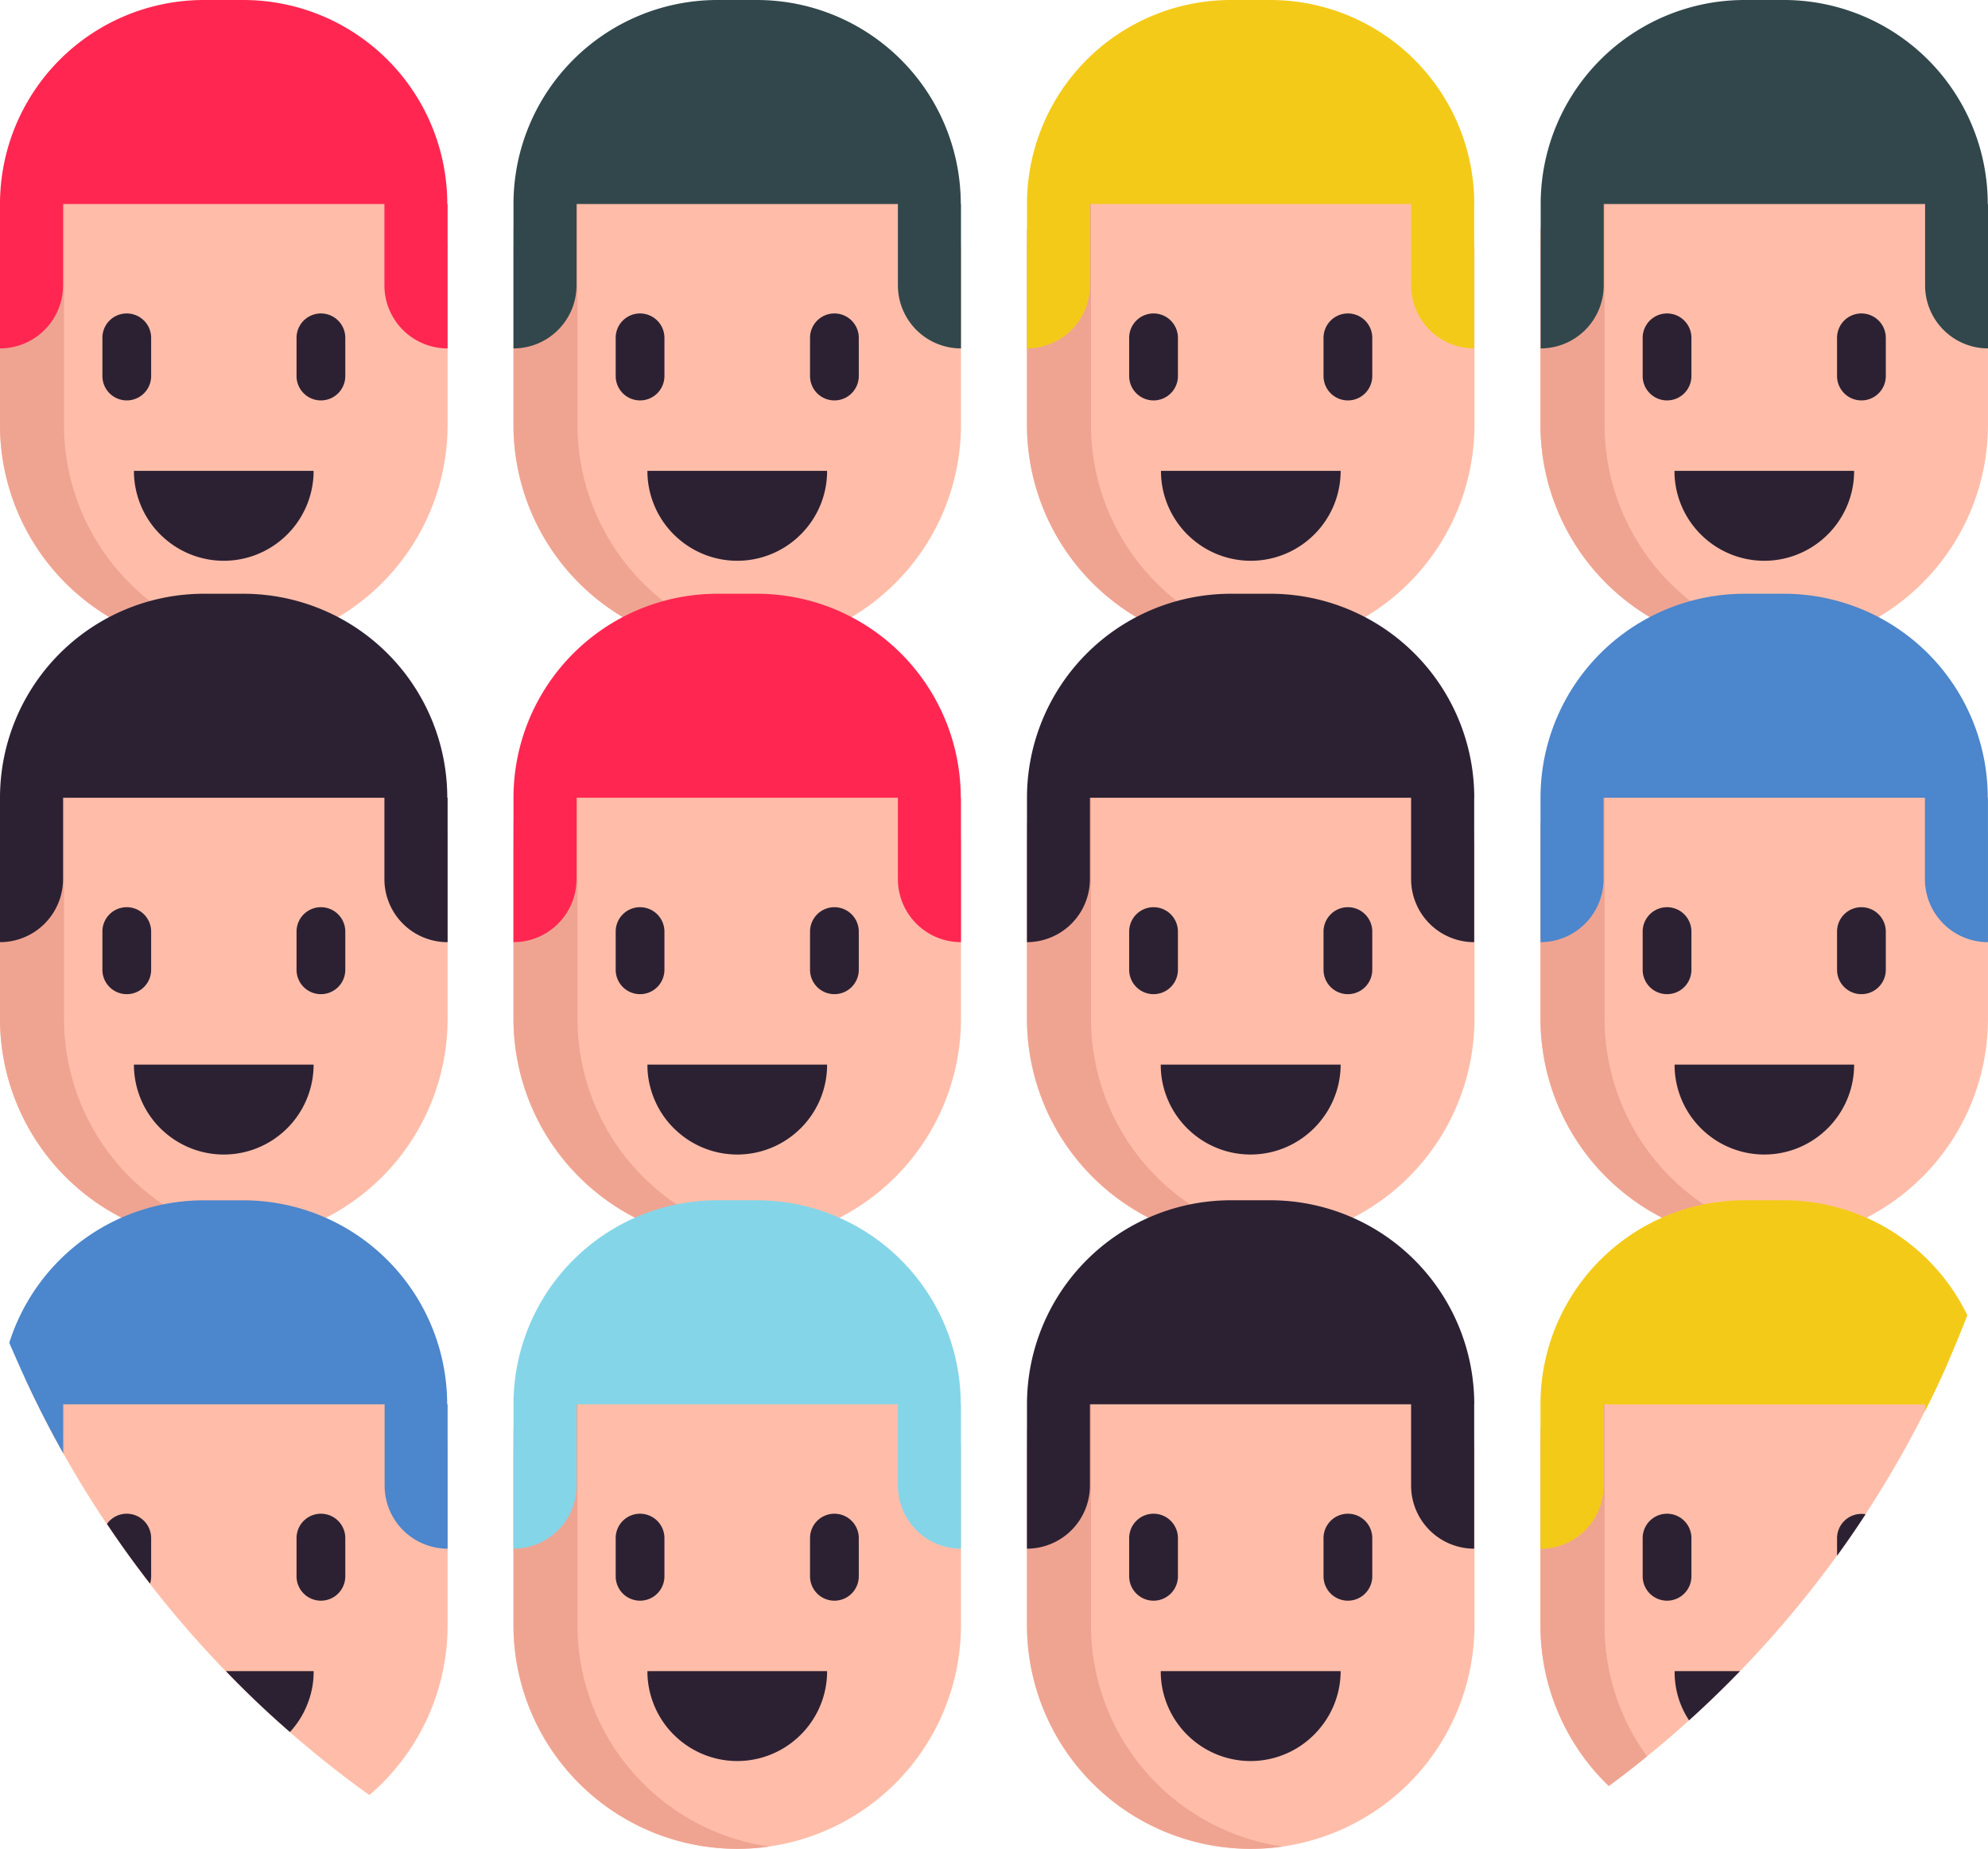 <?xml version="1.0" encoding="UTF-8"?> <svg xmlns="http://www.w3.org/2000/svg" id="Layer_1" data-name="Layer 1" viewBox="0 0 482.82 448.98"> <defs> <style>.cls-1{fill:#ffbda9;}.cls-2{fill:#efa492;}.cls-3{fill:#ff2751;}.cls-4{fill:#2c2133;}.cls-5{fill:#31474c;}.cls-6{fill:#f4ca19;}.cls-7{fill:#4c86cc;}.cls-8{fill:#85d5e8;}</style> </defs> <title>group2</title> <path class="cls-1" d="M70.63,184.77a54.34,54.34,0,0,1-54.34-54.34v-42A27.76,27.76,0,0,1,44.05,60.68H97.2A27.76,27.76,0,0,1,125,88.44v42A54.33,54.33,0,0,1,70.63,184.77Z" transform="translate(-16.29 -27.27)"></path> <path class="cls-2" d="M78.4,184.21a54.33,54.33,0,0,1-62.11-53.78V82.9L31.84,60.68v69.75A54.33,54.33,0,0,0,78.4,184.21Z" transform="translate(-16.29 -27.27)"></path> <path class="cls-3" d="M124.92,76.81A49.54,49.54,0,0,0,75.38,27.27H65.82A49.53,49.53,0,0,0,16.29,76.81v35.07A15.31,15.31,0,0,0,31.6,96.56V76.81h78.05V96.56A15.32,15.32,0,0,0,125,111.88V76.81Z" transform="translate(-16.29 -27.27)"></path> <path class="cls-4" d="M92.45,141.62c0,.2,0,.4,0,.59a21.89,21.89,0,0,1-4.82,13.1,22.05,22.05,0,0,1-2.19,2.34,21.78,21.78,0,0,1-29.6,0,20.3,20.3,0,0,1-2.2-2.34,21.89,21.89,0,0,1-4.82-13.1c0-.19,0-.39,0-.59Z" transform="translate(-16.29 -27.27)"></path> <path class="cls-4" d="M47,103.39A5.93,5.93,0,0,1,53,109.31v9.28a5.92,5.92,0,1,1-11.84,0v-9.28A5.9,5.9,0,0,1,47,103.39Z" transform="translate(-16.29 -27.27)"></path> <path class="cls-4" d="M94.23,103.39a5.92,5.92,0,0,1,5.92,5.92v9.28a5.92,5.92,0,1,1-11.84,0v-9.28A5.92,5.92,0,0,1,94.23,103.39Z" transform="translate(-16.29 -27.27)"></path> <path class="cls-1" d="M195.34,184.77A54.34,54.34,0,0,1,141,130.43v-42a27.76,27.76,0,0,1,27.77-27.76h53.14a27.76,27.76,0,0,1,27.77,27.76v42A54.34,54.34,0,0,1,195.34,184.77Z" transform="translate(-16.29 -27.27)"></path> <path class="cls-2" d="M203.11,184.21A54.33,54.33,0,0,1,141,130.43V82.9l15.55-22.22v69.75A54.34,54.34,0,0,0,203.11,184.21Z" transform="translate(-16.29 -27.27)"></path> <path class="cls-5" d="M249.63,76.81a49.54,49.54,0,0,0-49.54-49.54h-9.55A49.54,49.54,0,0,0,141,76.81v35.07a15.31,15.31,0,0,0,15.31-15.32V76.81h78.05V96.56a15.32,15.32,0,0,0,15.32,15.32V76.81Z" transform="translate(-16.29 -27.27)"></path> <path class="cls-4" d="M217.16,141.62c0,.2,0,.4,0,.59a21.72,21.72,0,0,1-4.82,13.1,22.05,22.05,0,0,1-2.19,2.34,21.78,21.78,0,0,1-29.6,0,21.21,21.21,0,0,1-2.2-2.34,21.75,21.75,0,0,1-3.56-6.37,21.37,21.37,0,0,1-1.26-6.73c0-.19,0-.39,0-.59Z" transform="translate(-16.29 -27.27)"></path> <path class="cls-4" d="M171.73,103.39a5.93,5.93,0,0,1,5.93,5.92v9.28a5.92,5.92,0,1,1-11.84,0v-9.28A5.91,5.91,0,0,1,171.73,103.39Z" transform="translate(-16.29 -27.27)"></path> <path class="cls-4" d="M218.94,103.39a5.92,5.92,0,0,1,5.92,5.92v9.28a5.92,5.92,0,0,1-11.84,0v-9.28A5.92,5.92,0,0,1,218.94,103.39Z" transform="translate(-16.29 -27.27)"></path> <path class="cls-1" d="M320.05,184.77a54.34,54.34,0,0,1-54.34-54.34v-42a27.76,27.76,0,0,1,27.77-27.76h53.15a27.76,27.76,0,0,1,27.76,27.76v42A54.34,54.34,0,0,1,320.05,184.77Z" transform="translate(-16.29 -27.27)"></path> <path class="cls-2" d="M327.82,184.21a53.63,53.63,0,0,1-7.77.56,54.34,54.34,0,0,1-54.34-54.34V82.9l15.55-22.22v69.75A54.34,54.34,0,0,0,327.82,184.21Z" transform="translate(-16.29 -27.27)"></path> <path class="cls-6" d="M374.34,76.81A49.54,49.54,0,0,0,324.8,27.27h-9.55a49.54,49.54,0,0,0-49.54,49.54v35.07A15.32,15.32,0,0,0,281,96.56V76.81h78V96.56a15.32,15.32,0,0,0,15.32,15.32V76.81Z" transform="translate(-16.29 -27.27)"></path> <path class="cls-4" d="M341.88,141.62a5.72,5.72,0,0,1,0,.59,21.72,21.72,0,0,1-4.82,13.1,21.06,21.06,0,0,1-2.19,2.34,21.78,21.78,0,0,1-29.6,0,20.22,20.22,0,0,1-2.19-2.34,21.78,21.78,0,0,1-3.57-6.37,21.36,21.36,0,0,1-1.25-6.73,5.72,5.72,0,0,1,0-.59Z" transform="translate(-16.29 -27.27)"></path> <path class="cls-4" d="M296.45,103.39a5.92,5.92,0,0,1,5.92,5.92v9.28a5.92,5.92,0,1,1-11.84,0v-9.28A5.92,5.92,0,0,1,296.45,103.39Z" transform="translate(-16.29 -27.27)"></path> <path class="cls-4" d="M343.65,103.39a5.92,5.92,0,0,1,5.92,5.92v9.28a5.92,5.92,0,0,1-11.84,0v-9.28A5.92,5.92,0,0,1,343.65,103.39Z" transform="translate(-16.29 -27.27)"></path> <path class="cls-1" d="M444.76,184.77a54.34,54.34,0,0,1-54.34-54.34v-42a27.77,27.77,0,0,1,27.77-27.76h53.15A27.76,27.76,0,0,1,499.1,88.44v42A54.34,54.34,0,0,1,444.76,184.77Z" transform="translate(-16.29 -27.27)"></path> <path class="cls-2" d="M452.54,184.21a54.34,54.34,0,0,1-62.12-53.78V82.9L406,60.68v69.75A54.34,54.34,0,0,0,452.54,184.21Z" transform="translate(-16.29 -27.27)"></path> <path class="cls-5" d="M499.05,76.81a49.53,49.53,0,0,0-49.53-49.54H440a49.53,49.53,0,0,0-49.53,49.54v35.07a15.32,15.32,0,0,0,15.31-15.32V76.81h78.05V96.56a15.31,15.31,0,0,0,15.31,15.32V76.81Z" transform="translate(-16.29 -27.27)"></path> <path class="cls-4" d="M466.59,141.62a5.72,5.72,0,0,1,0,.59,21.72,21.72,0,0,1-4.82,13.1,21.06,21.06,0,0,1-2.19,2.34,21.78,21.78,0,0,1-29.6,0,21.12,21.12,0,0,1-2.19-2.34,21.72,21.72,0,0,1-4.82-13.1c0-.19,0-.39,0-.59Z" transform="translate(-16.29 -27.27)"></path> <path class="cls-4" d="M421.16,103.39a5.92,5.92,0,0,1,5.92,5.92v9.28a5.92,5.92,0,1,1-11.84,0v-9.28A5.92,5.92,0,0,1,421.16,103.39Z" transform="translate(-16.29 -27.27)"></path> <path class="cls-4" d="M468.36,103.39a5.93,5.93,0,0,1,5.93,5.92v9.28a5.92,5.92,0,1,1-11.84,0v-9.28A5.91,5.91,0,0,1,468.36,103.39Z" transform="translate(-16.29 -27.27)"></path> <path class="cls-1" d="M70.63,329a54.34,54.34,0,0,1-54.34-54.34v-42a27.76,27.76,0,0,1,27.76-27.76H97.2A27.76,27.76,0,0,1,125,232.63v42A54.33,54.33,0,0,1,70.63,329Z" transform="translate(-16.29 -27.27)"></path> <path class="cls-2" d="M78.4,328.41a55.3,55.3,0,0,1-7.77.55,54.34,54.34,0,0,1-54.34-54.34V227.09l15.55-22.22v69.75A54.34,54.34,0,0,0,78.4,328.41Z" transform="translate(-16.29 -27.27)"></path> <path class="cls-4" d="M124.92,221a49.54,49.54,0,0,0-49.54-49.54H65.82A49.53,49.53,0,0,0,16.29,221v35.07A15.31,15.31,0,0,0,31.6,240.76V221h78.05v19.76A15.32,15.32,0,0,0,125,256.07V221Z" transform="translate(-16.29 -27.27)"></path> <path class="cls-4" d="M92.45,285.81c0,.2,0,.4,0,.6a21.89,21.89,0,0,1-4.82,13.09,21.12,21.12,0,0,1-2.19,2.34,21.78,21.78,0,0,1-29.6,0,20.3,20.3,0,0,1-2.2-2.34,21.89,21.89,0,0,1-4.82-13.09c0-.2,0-.4,0-.6Z" transform="translate(-16.29 -27.27)"></path> <path class="cls-4" d="M47,247.58A5.93,5.93,0,0,1,53,253.5v9.28a5.92,5.92,0,1,1-11.84,0V253.5A5.9,5.9,0,0,1,47,247.58Z" transform="translate(-16.29 -27.27)"></path> <path class="cls-4" d="M94.23,247.58a5.92,5.92,0,0,1,5.92,5.92v9.28a5.92,5.92,0,0,1-11.84,0V253.5A5.92,5.92,0,0,1,94.23,247.58Z" transform="translate(-16.29 -27.27)"></path> <path class="cls-1" d="M195.34,329A54.34,54.34,0,0,1,141,274.62v-42a27.76,27.76,0,0,1,27.77-27.76h53.14a27.76,27.76,0,0,1,27.77,27.76v42A54.34,54.34,0,0,1,195.34,329Z" transform="translate(-16.29 -27.27)"></path> <path class="cls-2" d="M203.11,328.41a55.3,55.3,0,0,1-7.77.55A54.34,54.34,0,0,1,141,274.62V227.09l15.55-22.22v69.75A54.35,54.35,0,0,0,203.11,328.41Z" transform="translate(-16.29 -27.27)"></path> <path class="cls-3" d="M249.63,221a49.54,49.54,0,0,0-49.54-49.54h-9.55A49.54,49.54,0,0,0,141,221v35.07a15.31,15.31,0,0,0,15.31-15.31V221h78.05v19.76a15.32,15.32,0,0,0,15.32,15.31V221Z" transform="translate(-16.29 -27.27)"></path> <path class="cls-4" d="M217.16,285.81c0,.2,0,.4,0,.6a21.72,21.72,0,0,1-4.82,13.09,21.12,21.12,0,0,1-2.19,2.34,21.78,21.78,0,0,1-29.6,0,21.21,21.21,0,0,1-2.2-2.34,21.75,21.75,0,0,1-3.56-6.37,21.36,21.36,0,0,1-1.26-6.72c0-.2,0-.4,0-.6Z" transform="translate(-16.29 -27.27)"></path> <path class="cls-4" d="M171.73,247.58a5.93,5.93,0,0,1,5.93,5.92v9.28a5.92,5.92,0,1,1-11.84,0V253.5A5.91,5.91,0,0,1,171.73,247.58Z" transform="translate(-16.29 -27.27)"></path> <path class="cls-4" d="M218.94,247.58a5.92,5.92,0,0,1,5.92,5.92v9.28a5.92,5.92,0,0,1-11.84,0V253.5A5.92,5.92,0,0,1,218.94,247.58Z" transform="translate(-16.29 -27.27)"></path> <path class="cls-1" d="M320.05,329a54.34,54.34,0,0,1-54.34-54.34v-42a27.76,27.76,0,0,1,27.77-27.76h53.15a27.76,27.76,0,0,1,27.76,27.76v42A54.34,54.34,0,0,1,320.05,329Z" transform="translate(-16.29 -27.27)"></path> <path class="cls-2" d="M327.82,328.41a55.09,55.09,0,0,1-7.77.55,54.34,54.34,0,0,1-54.34-54.34V227.09l15.55-22.22v69.75A54.35,54.35,0,0,0,327.82,328.41Z" transform="translate(-16.29 -27.27)"></path> <path class="cls-4" d="M374.34,221a49.54,49.54,0,0,0-49.54-49.54h-9.55A49.54,49.54,0,0,0,265.71,221v35.07A15.32,15.32,0,0,0,281,240.76V221h78v19.76a15.32,15.32,0,0,0,15.32,15.31V221Z" transform="translate(-16.29 -27.27)"></path> <path class="cls-4" d="M341.88,285.81c0,.2,0,.4,0,.6A21.72,21.72,0,0,1,337,299.5a20.22,20.22,0,0,1-2.19,2.34,21.78,21.78,0,0,1-29.6,0,20.22,20.22,0,0,1-2.19-2.34,21.78,21.78,0,0,1-3.57-6.37,21.35,21.35,0,0,1-1.25-6.72c0-.2,0-.4,0-.6Z" transform="translate(-16.29 -27.27)"></path> <path class="cls-4" d="M296.45,247.58a5.92,5.92,0,0,1,5.92,5.92v9.28a5.92,5.92,0,1,1-11.84,0V253.5A5.92,5.92,0,0,1,296.45,247.58Z" transform="translate(-16.29 -27.27)"></path> <path class="cls-4" d="M343.65,247.58a5.92,5.92,0,0,1,5.92,5.92v9.28a5.92,5.92,0,0,1-11.84,0V253.5A5.92,5.92,0,0,1,343.65,247.58Z" transform="translate(-16.29 -27.27)"></path> <path class="cls-1" d="M444.76,329a54.34,54.34,0,0,1-54.34-54.34v-42a27.77,27.77,0,0,1,27.77-27.76h53.15a27.76,27.76,0,0,1,27.76,27.76v42A54.34,54.34,0,0,1,444.76,329Z" transform="translate(-16.29 -27.27)"></path> <path class="cls-2" d="M452.54,328.41a55.3,55.3,0,0,1-7.77.55,54.34,54.34,0,0,1-54.35-54.34V227.09L406,204.87v69.75A54.35,54.35,0,0,0,452.54,328.41Z" transform="translate(-16.29 -27.27)"></path> <path class="cls-7" d="M499.05,221a49.53,49.53,0,0,0-49.53-49.54H440A49.53,49.53,0,0,0,390.43,221v35.07a15.32,15.32,0,0,0,15.31-15.31V221h78.05v19.76a15.31,15.31,0,0,0,15.31,15.31V221Z" transform="translate(-16.29 -27.27)"></path> <path class="cls-4" d="M466.59,285.81c0,.2,0,.4,0,.6a21.72,21.72,0,0,1-4.82,13.09,20.22,20.22,0,0,1-2.19,2.34,21.78,21.78,0,0,1-29.6,0,21.12,21.12,0,0,1-2.19-2.34A21.72,21.72,0,0,1,423,286.41c0-.2,0-.4,0-.6Z" transform="translate(-16.29 -27.27)"></path> <path class="cls-4" d="M421.16,247.58a5.92,5.92,0,0,1,5.92,5.92v9.28a5.92,5.92,0,1,1-11.84,0V253.5A5.92,5.92,0,0,1,421.16,247.58Z" transform="translate(-16.29 -27.27)"></path> <path class="cls-4" d="M468.36,247.58a5.93,5.93,0,0,1,5.93,5.92v9.28a5.92,5.92,0,1,1-11.84,0V253.5A5.91,5.91,0,0,1,468.36,247.58Z" transform="translate(-16.29 -27.27)"></path> <path class="cls-1" d="M125,379.93v42a54.23,54.23,0,0,1-19,41.27A257,257,0,0,1,22.54,362.37a27.7,27.7,0,0,1,21.51-10.21H97.2A27.76,27.76,0,0,1,125,379.93Z" transform="translate(-16.29 -27.27)"></path> <path class="cls-2" d="M31.83,352.16V380.5q-4.5-8-8.42-16.3Z" transform="translate(-16.29 -27.27)"></path> <path class="cls-7" d="M125,368.29v35.07a15.31,15.31,0,0,1-15.3-15.31V368.29H31.6v11.8q-4.37-7.79-8.19-15.89-.45-.9-.87-1.83c-1.38-3-2.69-6-4-9a49.56,49.56,0,0,1,47.25-34.61h9.56a49.54,49.54,0,0,1,49.54,49.54Z" transform="translate(-16.29 -27.27)"></path> <path class="cls-4" d="M92.46,433.1a4,4,0,0,1,0,.6,20.8,20.8,0,0,1-1.25,6.72,21.53,21.53,0,0,1-3.56,6.37c-.3.38-.62.74-.94,1.09q-8.09-7-15.55-14.78Z" transform="translate(-16.29 -27.27)"></path> <path class="cls-4" d="M53,400.79v9.28a5.81,5.81,0,0,1-.27,1.78q-5.48-7.05-10.46-14.5a5.85,5.85,0,0,1,4.8-2.48A5.93,5.93,0,0,1,53,400.79Z" transform="translate(-16.29 -27.27)"></path> <path class="cls-4" d="M94.23,394.87a5.92,5.92,0,0,1,5.92,5.92v9.28a5.92,5.92,0,0,1-11.84,0v-9.28A5.92,5.92,0,0,1,94.23,394.87Z" transform="translate(-16.29 -27.27)"></path> <path class="cls-1" d="M195.34,476.25A54.34,54.34,0,0,1,141,421.91v-42a27.76,27.76,0,0,1,27.77-27.76h53.14a27.76,27.76,0,0,1,27.77,27.76v42A54.34,54.34,0,0,1,195.34,476.25Z" transform="translate(-16.29 -27.27)"></path> <path class="cls-2" d="M203.11,475.7a55.3,55.3,0,0,1-7.77.55A54.34,54.34,0,0,1,141,421.91V374.38l15.55-22.22v69.75A54.35,54.35,0,0,0,203.11,475.7Z" transform="translate(-16.29 -27.27)"></path> <path class="cls-8" d="M249.63,368.29a49.54,49.54,0,0,0-49.54-49.54h-9.55A49.54,49.54,0,0,0,141,368.29v35.07a15.31,15.31,0,0,0,15.31-15.31V368.29h78.05v19.76a15.32,15.32,0,0,0,15.32,15.31V368.29Z" transform="translate(-16.29 -27.27)"></path> <path class="cls-4" d="M217.16,433.1c0,.2,0,.4,0,.6a21.72,21.72,0,0,1-4.82,13.09,21.12,21.12,0,0,1-2.19,2.34,21.78,21.78,0,0,1-29.6,0,21.21,21.21,0,0,1-2.2-2.34,21.75,21.75,0,0,1-3.56-6.37,21.36,21.36,0,0,1-1.26-6.72c0-.2,0-.4,0-.6Z" transform="translate(-16.29 -27.27)"></path> <path class="cls-4" d="M171.73,394.87a5.93,5.93,0,0,1,5.93,5.92v9.28a5.92,5.92,0,1,1-11.84,0v-9.28A5.91,5.91,0,0,1,171.73,394.87Z" transform="translate(-16.29 -27.27)"></path> <path class="cls-4" d="M218.94,394.87a5.92,5.92,0,0,1,5.92,5.92v9.28a5.92,5.92,0,0,1-11.84,0v-9.28A5.92,5.92,0,0,1,218.94,394.87Z" transform="translate(-16.29 -27.27)"></path> <path class="cls-1" d="M320.05,476.25a54.34,54.34,0,0,1-54.34-54.34v-42a27.76,27.76,0,0,1,27.77-27.76h53.15a27.76,27.76,0,0,1,27.76,27.76v42A54.34,54.34,0,0,1,320.05,476.25Z" transform="translate(-16.29 -27.27)"></path> <path class="cls-2" d="M327.82,475.7a55.09,55.09,0,0,1-7.77.55,54.34,54.34,0,0,1-54.34-54.34V374.38l15.55-22.22v69.75A54.35,54.35,0,0,0,327.82,475.7Z" transform="translate(-16.29 -27.27)"></path> <path class="cls-4" d="M374.34,368.29a49.54,49.54,0,0,0-49.54-49.54h-9.55a49.54,49.54,0,0,0-49.54,49.54v35.07A15.32,15.32,0,0,0,281,388.05V368.29h78v19.76a15.32,15.32,0,0,0,15.32,15.31V368.29Z" transform="translate(-16.29 -27.27)"></path> <path class="cls-4" d="M341.88,433.1c0,.2,0,.4,0,.6A21.72,21.72,0,0,1,337,446.79a20.22,20.22,0,0,1-2.19,2.34,21.78,21.78,0,0,1-29.6,0,20.22,20.22,0,0,1-2.19-2.34,21.78,21.78,0,0,1-3.57-6.37,21.35,21.35,0,0,1-1.25-6.72c0-.2,0-.4,0-.6Z" transform="translate(-16.29 -27.27)"></path> <path class="cls-4" d="M296.45,394.87a5.92,5.92,0,0,1,5.92,5.92v9.28a5.92,5.92,0,0,1-11.84,0v-9.28A5.92,5.92,0,0,1,296.45,394.87Z" transform="translate(-16.29 -27.27)"></path> <path class="cls-4" d="M343.65,394.87a5.92,5.92,0,0,1,5.92,5.92v9.28a5.92,5.92,0,0,1-11.84,0v-9.28A5.92,5.92,0,0,1,343.65,394.87Z" transform="translate(-16.29 -27.27)"></path> <path class="cls-1" d="M489.15,358.63A256.83,256.83,0,0,1,407,461a54.1,54.1,0,0,1-16.6-39.08v-42a27.77,27.77,0,0,1,27.77-27.77h53.15A27.55,27.55,0,0,1,489.15,358.63Z" transform="translate(-16.29 -27.27)"></path> <path class="cls-2" d="M416.3,453.79c-3,2.48-6.13,4.87-9.28,7.2a54.1,54.1,0,0,1-16.6-39.08V374.38L406,352.16v69.75A54,54,0,0,0,416.3,453.79Z" transform="translate(-16.29 -27.27)"></path> <path class="cls-6" d="M494.09,346.67c-1.54,4-3.2,8-4.94,12s-3.49,7.61-5.36,11.34v-1.68H405.74v19.76a15.32,15.32,0,0,1-15.32,15.31V368.29A49.54,49.54,0,0,1,440,318.75h9.56A49.51,49.51,0,0,1,494.09,346.67Z" transform="translate(-16.29 -27.27)"></path> <path class="cls-4" d="M438.88,433.1c-4,4.12-8.12,8.11-12.37,11.95a21.31,21.31,0,0,1-2.31-4.63A21.64,21.64,0,0,1,423,433.7c0-.2,0-.4,0-.6Z" transform="translate(-16.29 -27.27)"></path> <path class="cls-4" d="M421.16,394.87a5.92,5.92,0,0,1,5.92,5.92v9.28a5.92,5.92,0,1,1-11.84,0v-9.28A5.92,5.92,0,0,1,421.16,394.87Z" transform="translate(-16.29 -27.27)"></path> <path class="cls-4" d="M469.38,395q-3.33,5.12-6.93,10.07v-4.24a5.92,5.92,0,0,1,5.92-5.92A5.58,5.58,0,0,1,469.38,395Z" transform="translate(-16.29 -27.27)"></path> </svg> 